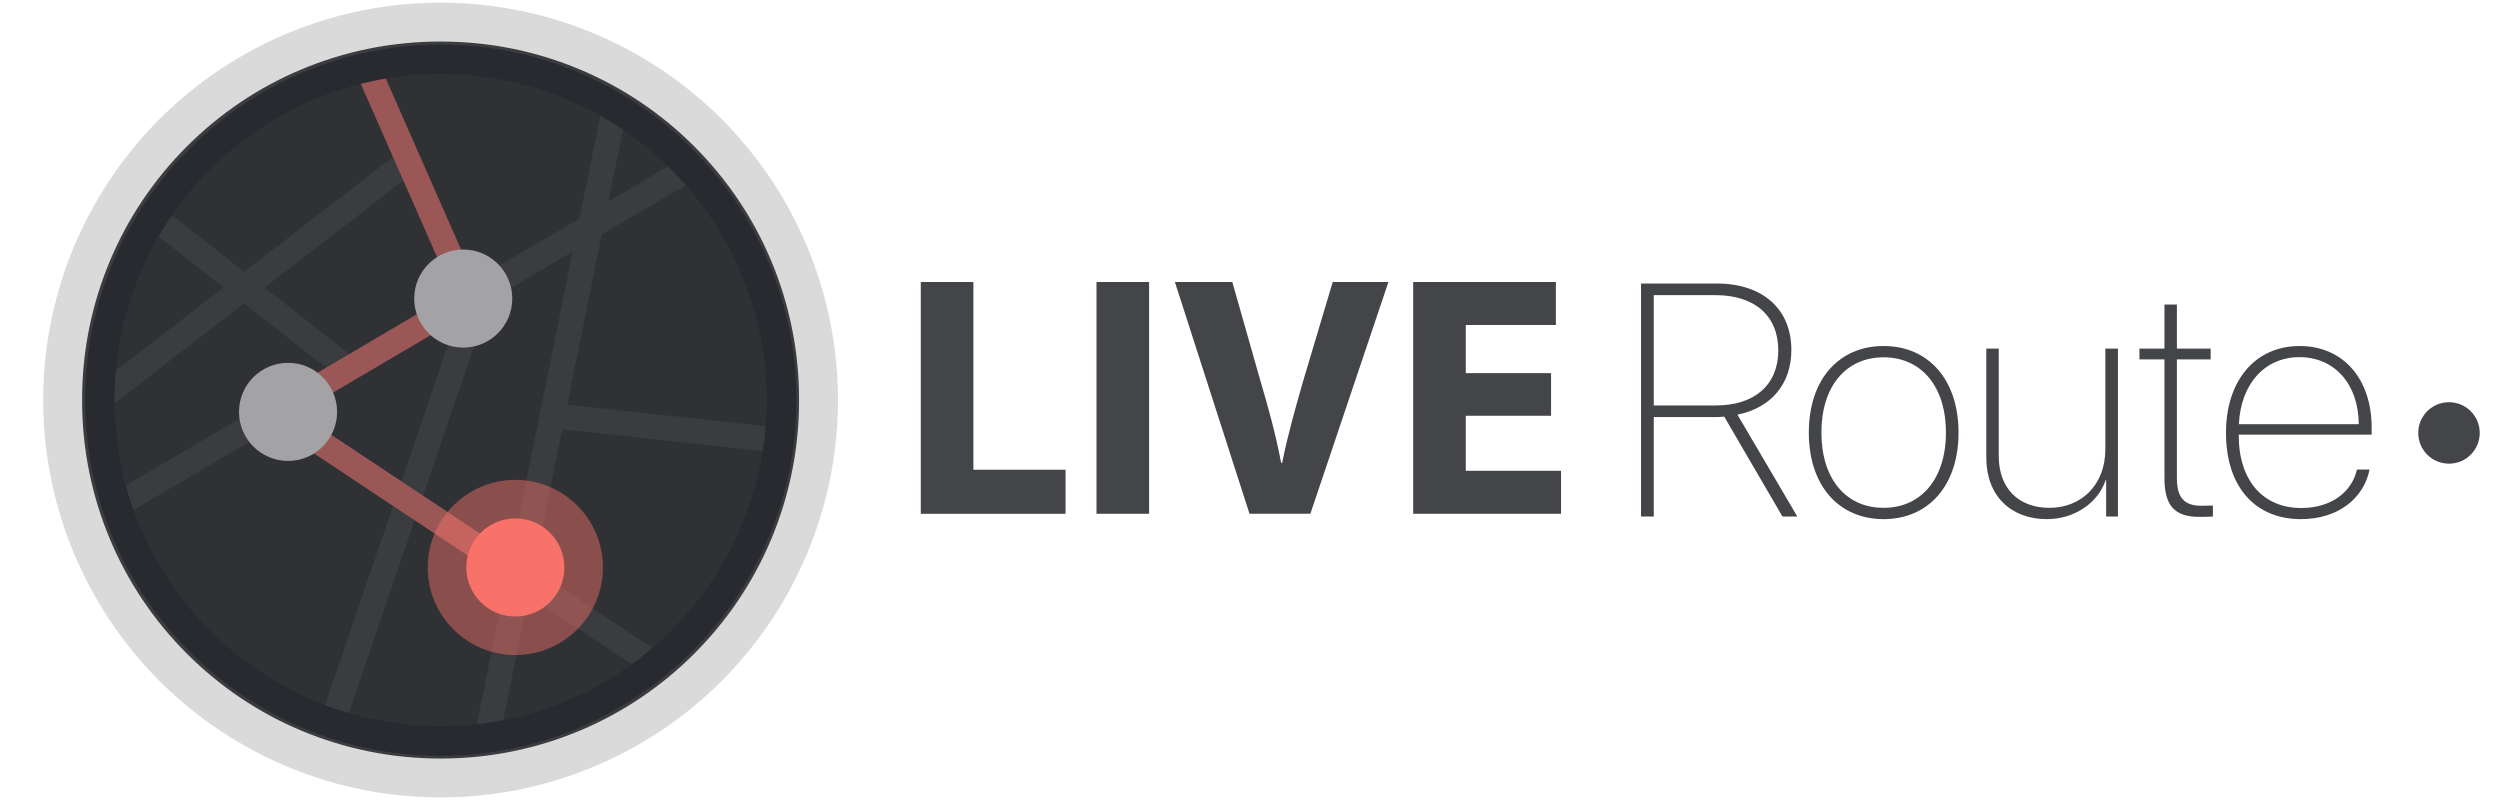 <?xml version="1.0" encoding="UTF-8"?><svg id="a" xmlns="http://www.w3.org/2000/svg" width="3370.135" height="1080" xmlns:xlink="http://www.w3.org/1999/xlink" viewBox="0 0 3370.135 1080"><defs><style>.c{fill:none;}.c,.d,.e,.f,.g,.h,.i,.j,.k,.l{stroke-width:0px;}.m{clip-path:url(#b);}.d,.l{fill:#f9726a;}.e{fill:#282a2f;}.f{fill:#a3a3a6;}.g{fill:#3a3c3f;}.h{fill:#2f3135;}.i{fill:#444549;}.j{fill:#dadada;}.k{fill:#9a5755;}.l{isolation:isolate;opacity:.45;}</style><clipPath id="b"><circle class="c" cx="593.933" cy="539.271" r="439.514"/></clipPath></defs><path class="i" d="m1241.263,380.166h70.921v253.091h124.228v59.333h-195.15v-312.424Z"/><path class="i" d="m1478.129,380.166h70.921v312.424h-70.921v-312.424Z"/><path class="i" d="m1583.816,380.166h77.411l37.546,132.108c11.125,37.546,20.86,72.775,28.276,111.712h1.39c7.417-37.546,18.078-74.63,28.276-110.322l39.865-133.498h75.093l-105.223,312.424h-82.047l-100.588-312.424 0-0Z"/><path class="i" d="m1905.042,380.166h192.368v57.942h-121.447v64.896h114.957v57.479h-114.957v74.165h128.4v57.943h-199.321v-312.424h-0Z"/><path class="i" d="m2229.37,696.35h-17.2v-314.159h101.89c62.266,0,100.8,34.398,100.8,89.697,0,45.284-26.996,77.941-72.716,87.085l80.771,137.377h-20.03l-78.593-134.764c-3.049.435-7.838.653-11.103.653h-83.819v134.11Zm0-149.786h83.819c52.468,0,84.036-28.085,84.036-74.24,0-46.809-32.003-74.457-84.69-74.457h-83.166v148.697h0Z"/><path class="i" d="m2438.381,583.14c0-71.845,40.712-116.694,100.8-116.694s101.019,44.85,101.019,116.694-40.93,116.694-101.019,116.694-100.8-44.85-100.8-116.694Zm184.838,0c0-62.919-33.746-101.454-84.038-101.454s-83.819,38.534-83.819,101.454,33.528,101.454,83.819,101.454,84.038-38.752,84.038-101.454Z"/><path class="i" d="m2855.09,696.35h-15.894v-49.203h-.652c-10.015,30.48-41.801,52.687-79.248,52.687-48.767,0-81.641-31.786-81.641-82.513v-147.392h16.764v144.779c0,44.196,27.214,69.885,68.361,69.885,42.889,0,75.328-30.915,75.328-78.812v-135.852h16.982v226.421l0.0 0Z"/><path class="i" d="m2934.563,410.494v59.435h45.502v14.587h-45.502v159.801c0,26.779,10.014,37.446,32.874,37.446,1.088,0,14.804-.217,15.676-.217v14.805c-1.524.217-15.458.435-18.071.435-33.092,0-47.242-14.586-47.242-52.033v-160.236h-33.746v-14.587h33.746v-59.435h16.764Z"/><path class="i" d="m3194.297,632.996c-7.62,38.317-42.018,66.838-92.527,66.838-61.613,0-101.019-43.325-101.019-116.477,0-70.32,39.406-116.912,99.277-116.912,58.564,0,97.099,44.196,97.099,109.945v9.579h-179.177v.871c0,61.612,33.31,97.971,84.038,97.971,41.583,0,68.58-22.207,75.328-51.816h16.981l-0.0 0Zm-176.128-61.177h161.541c-.218-53.558-32.22-90.35-79.9-90.35-47.025,0-79.247,36.358-81.641,90.35h0Z"/><circle class="i" cx="3301.372" cy="583.622" r="41.438"/><circle class="j" cx="593.933" cy="539.271" r="535.715"/><path class="j" d="m593.933,1043.983c-67.933,0-134.043-13.222-196.505-39.666-60.182-25.532-113.982-62.006-160.487-108.055-46.049-46.505-82.067-100.304-107.599-160.487-26.444-62.006-39.666-128.116-39.666-196.505,0-67.933,13.222-134.043,39.666-196.505,25.532-60.182,62.006-113.982,108.055-160.487,46.049-46.505,100.304-82.523,160.487-108.055,62.006-26.444,128.116-39.666,196.505-39.666,67.933,0,134.043,13.222,196.505,39.666,60.182,25.532,113.982,62.006,160.487,108.055,46.505,46.505,82.523,100.304,108.055,160.487,26.444,62.006,39.666,128.116,39.666,196.505s-13.222,134.043-39.666,196.505c-25.532,60.182-62.006,113.982-108.055,160.487-46.505,46.505-100.304,82.523-160.487,108.055-62.462,26.444-128.572,39.666-196.961,39.666Zm0-1008.056c-277.66,0-503.344,225.684-503.344,503.344s225.684,503.8,503.344,503.8,503.344-225.684,503.344-503.344S871.593,35.927,593.933,35.927Z"/><circle class="e" cx="593.933" cy="539.271" r="481.46"/><path class="g" d="m593.933,1022.554c-65.198,0-128.572-12.766-188.298-37.842-57.447-24.164-109.423-59.271-153.648-103.496-44.225-44.225-79.331-96.201-103.496-153.648-25.076-59.727-37.842-122.644-37.842-188.298s12.766-128.572,37.842-188.298c24.164-57.447,59.271-109.423,103.496-153.648,44.225-44.225,96.201-79.331,153.648-103.496,59.727-25.076,122.645-37.842,188.298-37.842s128.572,12.766,188.298,37.842c57.447,24.164,109.423,59.271,153.648,103.496,44.225,44.225,79.331,96.201,103.496,153.648,25.076,59.727,37.842,122.645,37.842,188.298s-12.766,128.572-37.842,188.298c-24.164,57.447-59.271,109.423-103.496,153.648-44.225,44.225-96.201,79.331-153.648,103.496-59.727,25.076-122.645,37.842-188.298,37.842Zm0-962.463c-263.982,0-479.18,215.198-479.18,479.18s215.198,479.636,479.18,479.636,479.636-215.198,479.636-479.636S858.371,60.091,593.933,60.091Z"/><circle class="h" cx="593.933" cy="539.271" r="439.514"/><g class="m"><rect class="g" x="615.739" y="296.147" width="334.666" height="33.74" transform="translate(-50.597 440.208) rotate(-30.463)"/><rect class="g" x="131.142" y="600.697" width="269.01" height="33.74" transform="translate(-276.422 219.926) rotate(-30.463)"/><rect class="g" x="69.316" y="366.084" width="531.605" height="33.738" transform="translate(-164.094 284.243) rotate(-37.626)"/><rect class="g" x="321.196" y="227.895" width="33.738" height="333.736" transform="translate(-181.165 417.697) rotate(-51.953)"/><rect class="g" x="310.505" y="551.832" width="864.422" height="33.738" transform="translate(37.649 1183.46) rotate(-78.527)"/><rect class="g" x="880.994" y="420.799" width="33.74" height="312.319" transform="translate(227.481 1407.396) rotate(-83.812)"/><rect class="g" x="241.333" y="664.433" width="613.243" height="33.74" transform="translate(-273.848 979.748) rotate(-71.15)"/><rect class="k" x="386.959" y="456.849" width="246.212" height="33.74" transform="translate(-169.755 323.983) rotate(-30.463)"/><path class="g" d="m882.535,915.867c-43.313-28.723-112.614-74.772-206.079-136.322l18.693-28.267c93.009,61.55,162.31,107.599,205.623,136.322l-18.237,28.267Z"/><path class="k" d="m671.897,776.353c-150-99.392-310.031-206.079-311.854-206.991l18.693-28.267c1.824.912,161.854,107.599,311.855,206.991l-18.693,28.267Z"/><rect class="k" x="543.915" y="64.248" width="33.74" height="351.99" transform="translate(-49.263 246.425) rotate(-23.771)"/><circle class="f" cx="388.31" cy="555.228" r="66.109"/><circle class="f" cx="624.48" cy="402.493" r="66.109"/><circle class="l" cx="694.693" cy="764.955" r="118.085"/><circle class="d" cx="694.693" cy="764.955" r="66.109"/></g></svg>